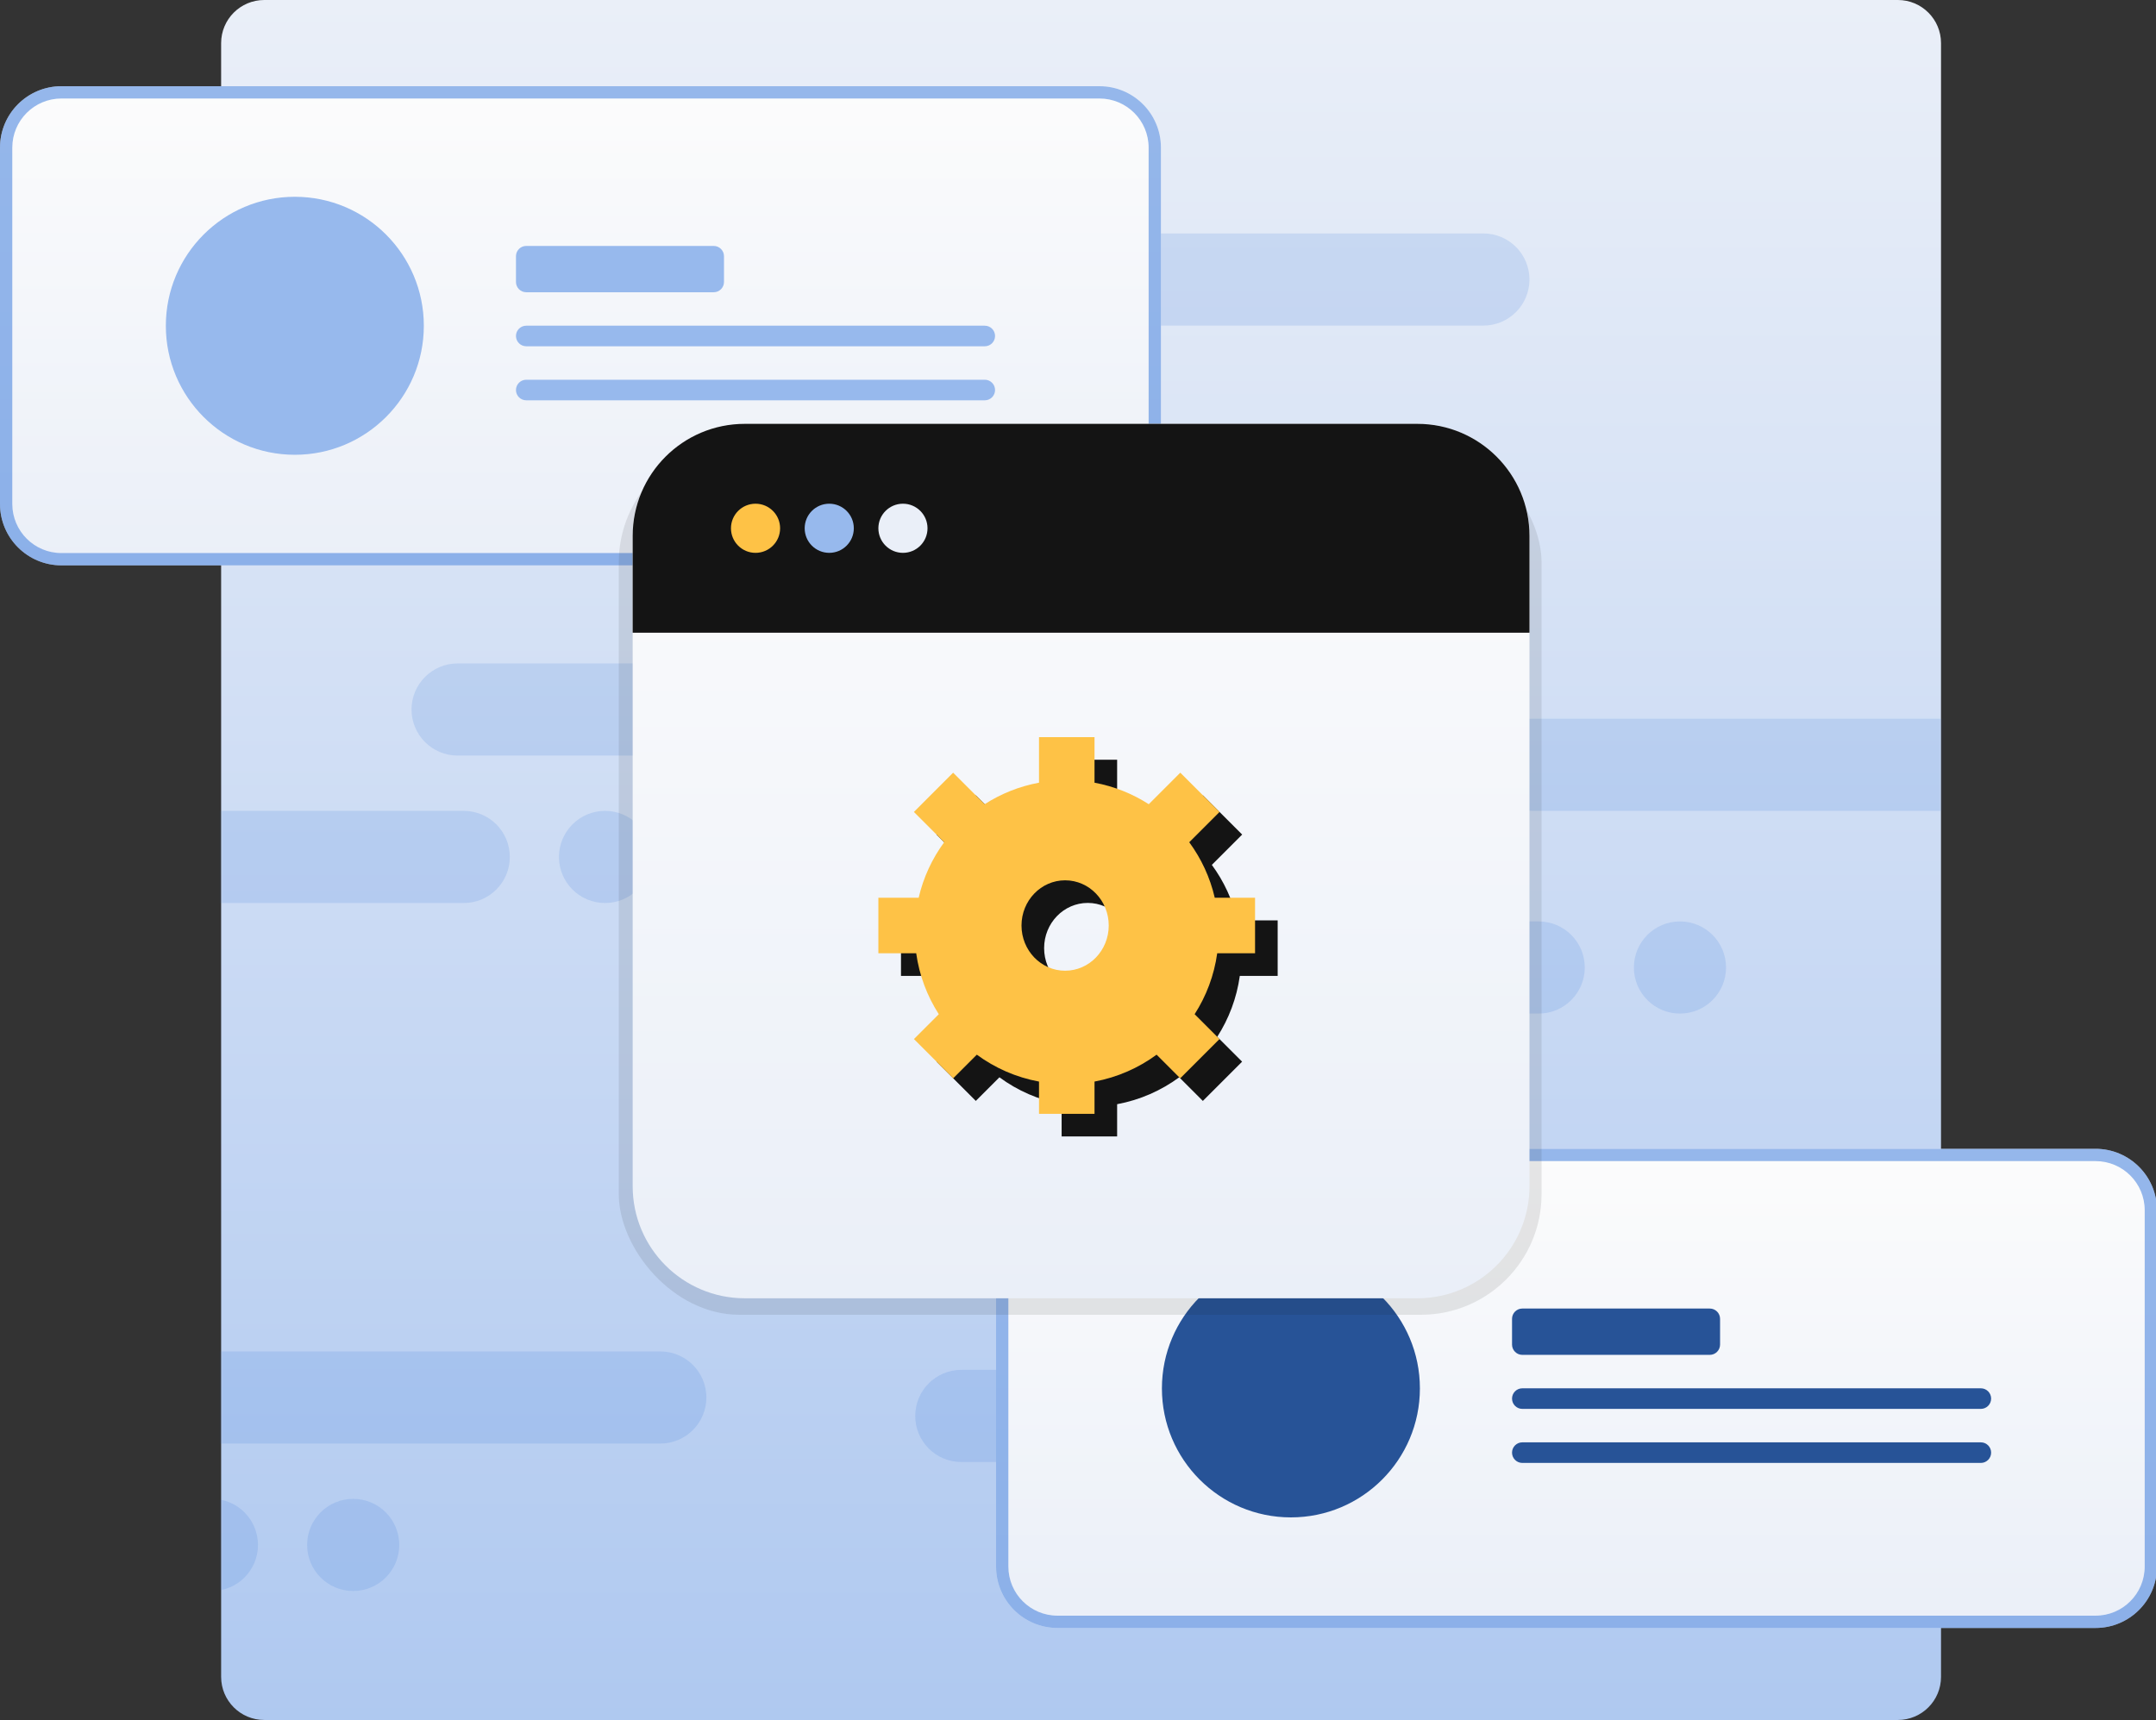 <svg width="1000" height="798" viewBox="0 0 1000 798" fill="none" xmlns="http://www.w3.org/2000/svg">
<rect x="0" y="0" width="1000" height="798" fill="#333333" stroke="none"/>
<g clip-path="url(#clip0_32_50333)">
<path d="M102.566 20C102.566 8.954 111.521 0 122.566 0H880.287C891.333 0 900.287 8.954 900.287 20V777.989C900.287 789.035 891.333 797.989 880.287 797.989H122.566C111.521 797.989 102.566 789.035 102.566 777.989V20Z" fill="url(#paint0_linear_32_50333)"/>
<mask id="mask0_32_50333" style="mask-type:alpha" maskUnits="userSpaceOnUse" x="102" y="0" width="799" height="798">
<path d="M102.566 20.01C102.566 8.964 111.521 0.01 122.566 0.01H880.287C891.333 0.01 900.287 8.964 900.287 20.01V777.999C900.287 789.045 891.333 797.999 880.287 797.999H122.566C111.521 797.999 102.566 789.045 102.566 777.999V20.01Z" fill="url(#paint1_linear_32_50333)"/>
</mask>
<g mask="url(#mask0_32_50333)">
<path d="M689.458 354.829C689.458 343.024 699.028 333.454 710.833 333.454H921.645C933.45 333.454 943.02 343.024 943.02 354.829C943.02 366.634 933.45 376.204 921.645 376.204H710.833C699.028 376.204 689.458 366.634 689.458 354.829Z" fill="#2F73DA" fill-opacity="0.15"/>
<path d="M74.074 648.375C74.074 636.57 83.644 627 95.449 627H306.261C318.066 627 327.635 636.57 327.635 648.375C327.635 660.18 318.066 669.75 306.261 669.75H95.449C83.644 669.75 74.074 660.18 74.074 648.375Z" fill="#2F73DA" fill-opacity="0.15"/>
<path d="M190.883 329.18C190.883 317.375 200.453 307.805 212.258 307.805H423.07C434.875 307.805 444.445 317.375 444.445 329.18C444.445 340.985 434.875 350.555 423.07 350.555H212.258C200.453 350.555 190.883 340.985 190.883 329.18Z" fill="#2F73DA" fill-opacity="0.15"/>
<path d="M205.128 887.772C205.128 875.967 195.559 866.397 183.754 866.397H-27.058C-38.863 866.397 -48.433 875.967 -48.433 887.772C-48.433 899.577 -38.863 909.147 -27.058 909.147H183.754C195.559 909.147 205.128 899.577 205.128 887.772Z" fill="#2F73DA" fill-opacity="0.15"/>
<path d="M541.311 448.878C541.311 437.073 550.88 427.504 562.685 427.504H713.668C725.473 427.504 735.043 437.073 735.043 448.878C735.043 460.683 725.473 470.253 713.668 470.253H562.685C550.88 470.253 541.311 460.683 541.311 448.878Z" fill="#2F73DA" fill-opacity="0.15"/>
<path d="M515.669 129.683C515.669 117.878 525.239 108.308 537.044 108.308H688.027C699.832 108.308 709.402 117.878 709.402 129.683C709.402 141.488 699.832 151.058 688.027 151.058H537.044C525.239 151.058 515.669 141.488 515.669 129.683Z" fill="#2F73DA" fill-opacity="0.15"/>
<path d="M-74.074 716.775C-74.074 704.97 -64.504 695.4 -52.7 695.4H98.283C110.088 695.4 119.658 704.97 119.658 716.775C119.658 728.58 110.088 738.15 98.283 738.15H-52.7C-64.504 738.15 -74.074 728.58 -74.074 716.775Z" fill="#2F73DA" fill-opacity="0.15"/>
<path d="M42.735 397.58C42.735 385.775 52.305 376.205 64.11 376.205H215.092C226.897 376.205 236.467 385.775 236.467 397.58C236.467 409.385 226.897 418.954 215.092 418.954H64.11C52.305 418.954 42.735 409.385 42.735 397.58Z" fill="#2F73DA" fill-opacity="0.15"/>
<path d="M82.621 72.683C82.621 60.878 92.191 51.309 103.996 51.309H254.979C266.784 51.309 276.353 60.878 276.353 72.683C276.353 84.488 266.784 94.058 254.979 94.058H103.996C92.191 94.058 82.621 84.488 82.621 72.683Z" fill="#2F73DA" fill-opacity="0.15"/>
<path d="M353.276 973.272C353.276 961.467 343.707 951.897 331.902 951.897H180.919C169.114 951.897 159.544 961.467 159.544 973.272C159.544 985.077 169.114 994.646 180.919 994.646H331.902C343.707 994.646 353.276 985.077 353.276 973.272Z" fill="#2F73DA" fill-opacity="0.15"/>
<path d="M757.835 448.878C757.835 437.077 767.402 427.504 779.202 427.504C791.003 427.504 800.57 437.077 800.57 448.878C800.57 460.679 791.003 470.253 779.202 470.253C767.402 470.253 757.835 460.679 757.835 448.878Z" fill="#2F73DA" fill-opacity="0.15"/>
<path d="M142.45 716.775C142.45 704.974 152.017 695.4 163.818 695.4C175.619 695.4 185.185 704.974 185.185 716.775C185.185 728.576 175.619 738.15 163.818 738.15C152.017 738.15 142.45 728.576 142.45 716.775Z" fill="#2F73DA" fill-opacity="0.15"/>
<path d="M259.259 397.58C259.259 385.779 268.826 376.205 280.627 376.205C292.428 376.205 301.994 385.779 301.994 397.58C301.994 409.381 292.428 418.954 280.627 418.954C268.826 418.954 259.259 409.381 259.259 397.58Z" fill="#2F73DA" fill-opacity="0.15"/>
<path d="M299.146 72.683C299.146 60.882 308.712 51.309 320.513 51.309C332.314 51.309 341.881 60.882 341.881 72.683C341.881 84.484 332.314 94.058 320.513 94.058C308.712 94.058 299.146 84.484 299.146 72.683Z" fill="#2F73DA" fill-opacity="0.15"/>
<path d="M678.062 656.926C678.062 668.731 668.493 678.301 656.688 678.301H445.876C434.071 678.301 424.501 668.731 424.501 656.926C424.501 645.121 434.071 635.551 445.876 635.551H656.688C668.493 635.551 678.063 645.121 678.062 656.926Z" fill="#2F73DA" fill-opacity="0.15"/>
<path d="M826.211 588.526C826.211 600.331 816.641 609.901 804.836 609.901H653.853C642.049 609.901 632.479 600.331 632.479 588.526C632.479 576.721 642.049 567.151 653.853 567.151H804.836C816.641 567.151 826.211 576.721 826.211 588.526Z" fill="#2F73DA" fill-opacity="0.15"/>
<path d="M609.687 588.526C609.687 600.327 600.12 609.901 588.319 609.901C576.518 609.901 566.951 600.327 566.951 588.526C566.951 576.725 576.518 567.151 588.319 567.151C600.12 567.151 609.687 576.725 609.687 588.526Z" fill="#2F73DA" fill-opacity="0.15"/>
<path d="M136.752 973.272C136.752 961.471 127.185 951.897 115.384 951.897C103.583 951.897 94.017 961.471 94.017 973.272C94.017 985.073 103.583 994.646 115.384 994.646C127.185 994.646 136.752 985.073 136.752 973.272Z" fill="#2F73DA" fill-opacity="0.15"/>
</g>
<path d="M0 68.5C0 52.76 12.755 40 28.49 40H509.971C525.706 40 538.462 52.76 538.462 68.5V233.797C538.462 249.537 525.706 262.297 509.971 262.297H28.49C12.755 262.297 0 249.537 0 233.797V68.5Z" fill="url(#paint2_linear_32_50333)"/>
<path fill-rule="evenodd" clip-rule="evenodd" d="M509.971 45.7H28.49C15.902 45.7 5.698 55.908 5.698 68.5V233.797C5.698 246.389 15.902 256.597 28.49 256.597H509.971C522.559 256.597 532.764 246.389 532.764 233.797V68.5C532.764 55.908 522.559 45.7 509.971 45.7ZM28.49 40C12.755 40 0 52.76 0 68.5V233.797C0 249.537 12.755 262.297 28.49 262.297H509.971C525.706 262.297 538.462 249.537 538.462 233.797V68.5C538.462 52.76 525.706 40 509.971 40H28.49Z" fill="#2F73DA" fill-opacity="0.5"/>
<ellipse cx="136.751" cy="151.148" rx="59.829" ry="59.849" fill="#97B9ED"/>
<path d="M239.317 118.876C239.317 116.238 241.454 114.1 244.091 114.1H331.03C333.666 114.1 335.804 116.238 335.804 118.876V130.815C335.804 133.453 333.666 135.591 331.03 135.591H244.091C241.454 135.591 239.317 133.453 239.317 130.815V118.876Z" fill="#97B9ED"/>
<path d="M239.316 155.881C239.316 153.243 241.454 151.105 244.091 151.105H456.755C459.392 151.105 461.53 153.243 461.53 155.881C461.53 158.518 459.392 160.656 456.755 160.656H244.091C241.454 160.656 239.316 158.518 239.316 155.881Z" fill="#97B9ED"/>
<path d="M239.316 180.951C239.316 178.314 241.454 176.175 244.091 176.175H456.755C459.392 176.175 461.53 178.314 461.53 180.951C461.53 183.589 459.392 185.727 456.755 185.727H244.091C241.454 185.727 239.316 183.589 239.316 180.951Z" fill="#97B9ED"/>
<path d="M462 561.5C462 545.76 474.755 533 490.49 533H971.971C987.706 533 1000.46 545.76 1000.46 561.5V726.797C1000.46 742.537 987.706 755.297 971.971 755.297H490.49C474.755 755.297 462 742.537 462 726.797V561.5Z" fill="url(#paint3_linear_32_50333)"/>
<path fill-rule="evenodd" clip-rule="evenodd" d="M971.971 538.7H490.49C477.902 538.7 467.698 548.908 467.698 561.5V726.797C467.698 739.389 477.902 749.597 490.49 749.597H971.971C984.559 749.597 994.764 739.389 994.764 726.797V561.5C994.764 548.908 984.559 538.7 971.971 538.7ZM490.49 533C474.755 533 462 545.76 462 561.5V726.797C462 742.537 474.755 755.297 490.49 755.297H971.971C987.706 755.297 1000.46 742.537 1000.46 726.797V561.5C1000.46 545.76 987.706 533 971.971 533H490.49Z" fill="#2F73DA" fill-opacity="0.5"/>
<ellipse cx="598.751" cy="644.15" rx="59.829" ry="59.849" fill="#275397"/>
<path d="M701.317 611.877C701.317 609.24 703.454 607.102 706.091 607.102H793.03C795.666 607.102 797.804 609.24 797.804 611.878V623.817C797.804 626.455 795.666 628.593 793.03 628.593H706.091C703.454 628.593 701.317 626.455 701.317 623.817V611.877Z" fill="#275397"/>
<path d="M701.316 648.882C701.316 646.245 703.454 644.107 706.091 644.107H918.755C921.392 644.107 923.53 646.245 923.53 648.882C923.53 651.52 921.392 653.658 918.755 653.658H706.091C703.454 653.658 701.316 651.52 701.316 648.882Z" fill="#275397"/>
<path d="M701.316 673.953C701.316 671.316 703.454 669.177 706.091 669.177H918.755C921.392 669.177 923.53 671.316 923.53 673.953C923.53 676.591 921.392 678.729 918.755 678.729H706.091C703.454 678.729 701.316 676.591 701.316 673.953Z" fill="#275397"/>
<rect x="287.004" y="205" width="428" height="405" rx="56" fill="#141414" fill-opacity="0.1"/>
<path d="M293.449 248.658C293.449 219.933 316.728 196.646 345.444 196.646H657.409C686.125 196.646 709.404 219.933 709.404 248.658V550.327C709.404 579.052 686.125 602.339 657.409 602.339H345.444C316.728 602.339 293.449 579.052 293.449 550.327V248.658Z" fill="url(#paint4_linear_32_50333)"/>
<path d="M293.449 248.658C293.449 219.933 316.728 196.646 345.444 196.646H657.409C686.125 196.646 709.404 219.933 709.404 248.658V293.545H293.449V248.658Z" fill="#141414"/>
<ellipse cx="384.623" cy="245.097" rx="11.396" ry="11.4" fill="#97B9ED"/>
<ellipse cx="418.806" cy="245.097" rx="11.396" ry="11.4" fill="#EAEFF8"/>
<ellipse cx="350.435" cy="245.097" rx="11.396" ry="11.4" fill="#FEC246"/>
<path fill-rule="evenodd" clip-rule="evenodd" d="M518.15 352.484H492.404V373.63C483.261 375.313 474.736 378.762 467.195 383.609L452.577 368.986L434.371 387.198L448.419 401.251C442.852 408.826 438.763 417.554 436.576 427.011H417.898V452.767H435.438C436.871 463.072 440.53 472.665 445.914 481.043L434.398 492.563L452.603 510.774L463.553 499.821C471.946 505.991 481.756 510.345 492.404 512.306V527.254H518.15V512.294C528.778 510.327 538.569 505.975 546.948 499.813L557.91 510.779L576.116 492.567L564.584 481.031C569.963 472.656 573.62 463.067 575.051 452.767H592.609V427.011H573.914C571.728 417.559 567.641 408.834 562.079 401.262L576.142 387.194L557.936 368.982L543.307 383.617C535.78 378.777 527.274 375.33 518.15 373.642V352.484ZM504.518 460.859C515.69 460.859 524.747 451.469 524.747 439.886C524.747 428.304 515.69 418.914 504.518 418.914C493.345 418.914 484.288 428.304 484.288 439.886C484.288 451.469 493.345 460.859 504.518 460.859Z" fill="#141414"/>
<path fill-rule="evenodd" clip-rule="evenodd" d="M507.662 341.992H481.916V363.128C472.771 364.813 464.245 368.264 456.703 373.113L442.088 358.494L423.883 376.706L437.93 390.758C432.365 398.333 428.278 407.062 426.092 416.519H407.41V442.275H424.958C426.392 452.577 430.051 462.166 435.434 470.542L423.909 482.07L442.115 500.282L453.073 489.32C461.465 495.488 471.271 499.841 481.916 501.802V516.761H507.662V501.793C518.288 499.827 528.078 495.477 536.457 489.318L547.422 500.286L565.627 482.074L554.096 470.539C559.477 462.164 563.135 452.575 564.569 442.275H582.12V416.519H563.435C561.25 407.063 557.163 398.336 551.599 390.761L565.654 376.702L547.448 358.49L532.827 373.115C525.299 368.274 516.789 364.826 507.662 363.138V341.992ZM494.026 450.367C505.199 450.367 514.256 440.978 514.256 429.395C514.256 417.812 505.199 408.423 494.026 408.423C482.854 408.423 473.797 417.812 473.797 429.395C473.797 440.978 482.854 450.367 494.026 450.367Z" fill="#FEC246"/>
</g>
<defs>
<linearGradient id="paint0_linear_32_50333" x1="501.427" y1="0" x2="501.427" y2="1124.3" gradientUnits="userSpaceOnUse">
<stop stop-color="#EAEFF8"/>
<stop offset="1" stop-color="#97B9ED"/>
</linearGradient>
<linearGradient id="paint1_linear_32_50333" x1="501.423" y1="0.01" x2="501.423" y2="1124.31" gradientUnits="userSpaceOnUse">
<stop stop-color="#EAEFF8"/>
<stop offset="1" stop-color="#97B9ED"/>
</linearGradient>
<linearGradient id="paint2_linear_32_50333" x1="269.231" y1="40" x2="269.231" y2="262.297" gradientUnits="userSpaceOnUse">
<stop stop-color="#FCFCFC"/>
<stop offset="1" stop-color="#EAEFF8"/>
</linearGradient>
<linearGradient id="paint3_linear_32_50333" x1="731.231" y1="533" x2="731.231" y2="755.297" gradientUnits="userSpaceOnUse">
<stop stop-color="#FCFCFC"/>
<stop offset="1" stop-color="#EAEFF8"/>
</linearGradient>
<linearGradient id="paint4_linear_32_50333" x1="501.426" y1="196.646" x2="501.426" y2="602.339" gradientUnits="userSpaceOnUse">
<stop stop-color="#FCFCFC"/>
<stop offset="1" stop-color="#EAEFF8"/>
</linearGradient>
<clipPath id="clip0_32_50333">
<rect width="1000" height="798" fill="white"/>
</clipPath>
</defs>
</svg>
